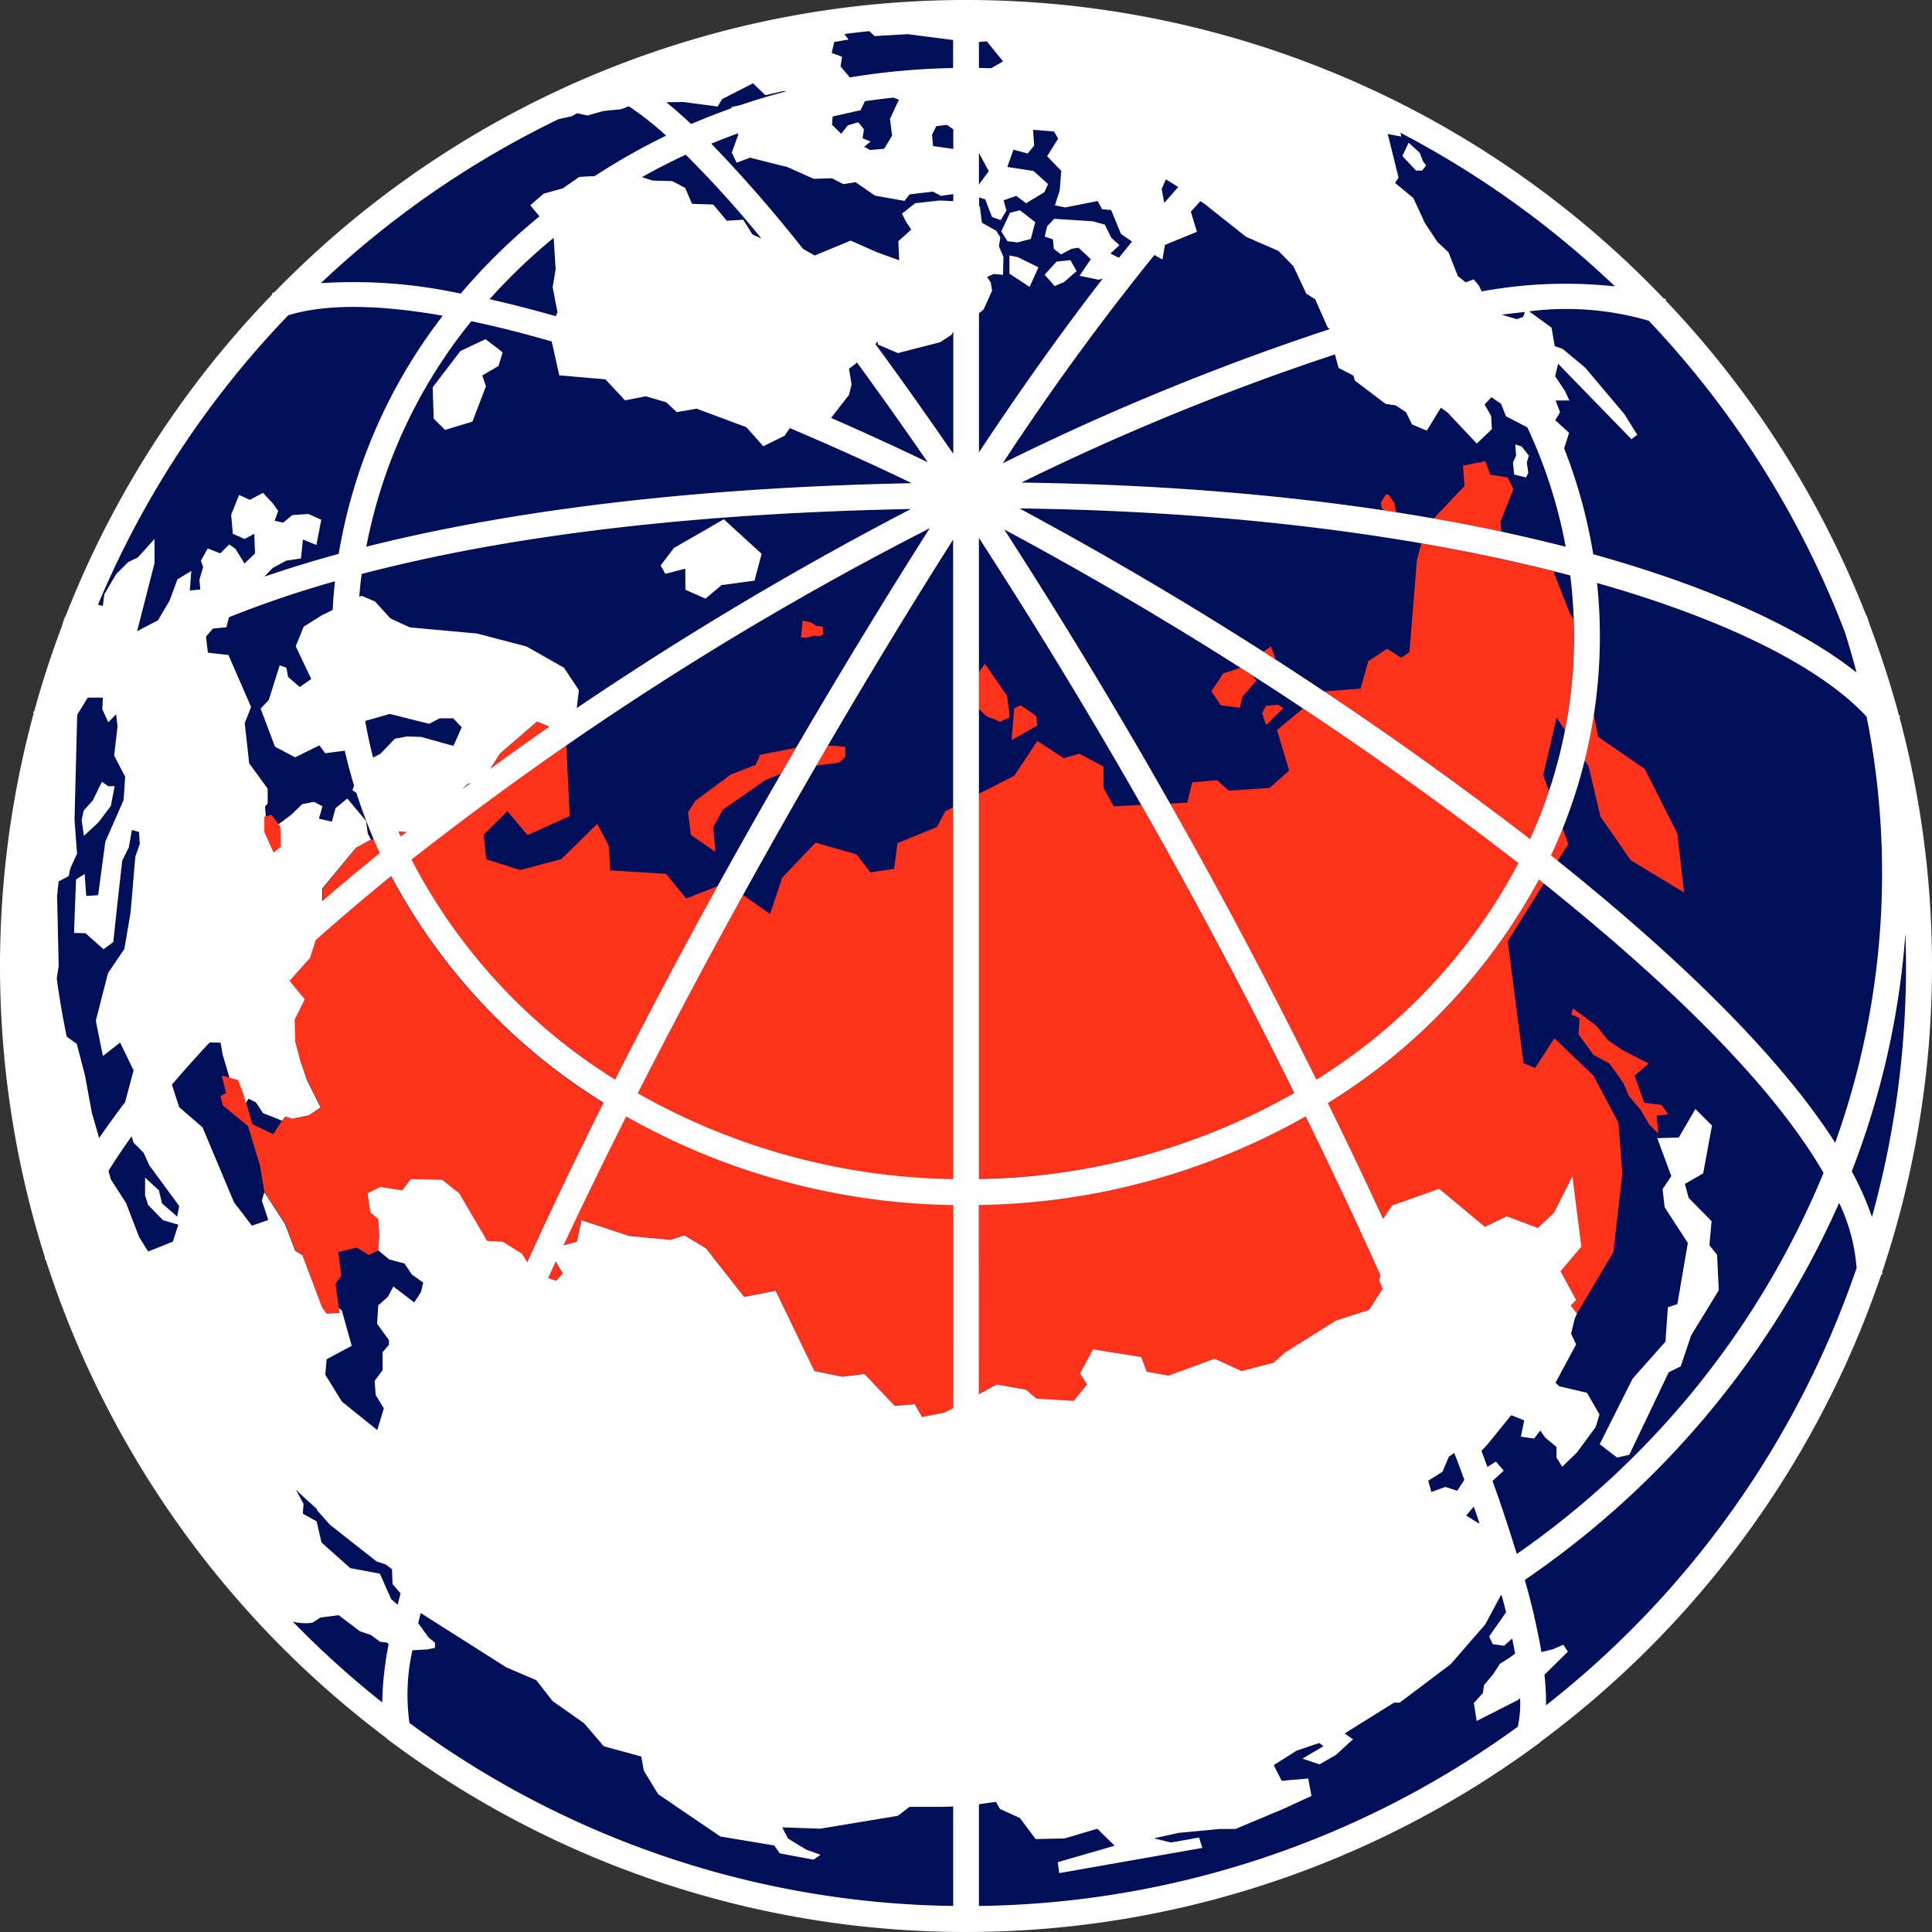 <svg xmlns="http://www.w3.org/2000/svg" fill="none" viewBox="0 0 512 512"><rect x="0" y="0" width="512" height="512" fill="#333333" stroke="none"/><path fill="#000f5a" d="M483.26 310.829c-10.568-18.321-32.584-43.568-75.426-77.749a157.44 157.44 0 0 1-55.933 59.249c4.617 9.399 9.092 18.75 13.364 27.971l1.274 2.736 2.38-3.57 12.484-4.425 12.102 10.1 5.808-2.819 8.211 3.105 4.273-4.021 4.903-9.649 2.38 18.607-5.51 6.532 4.129 7.602-1.439 1.476 1.642 2.189.071-.131-.642 1.356-.976 4.045 1.333 2.856-5.463 10.125 1.012.975 7.331 1.713 3.296 5.735-.976 3.307-4.998 6.793-3.868 3.748-1.523-2.38v-2.843l-2.999-2.498-1.309-1.856-1.642 2.118-3.487-.512.869-4.307-3.44-1.38-6.367 7.852-1.535 1.618c.536 1.416 1.059 2.843 1.583 4.259l2.261-1.404 2.071 2.38-2.976 2.737 1.667 4.675a510 510 0 0 1 4.76 14.658h.047a229.32 229.32 0 0 0 81.258-100.973m-54.719 75.429-4.594-3.546 8.7-17.322 8.723-9.851.63-9.089 2.523-.845 2.773-16.204-6.152-9.482-.536-4.807 2.309-3.426-3.713-10.054 5.688-.178 4.416-7.554 4.379 4.401-2.333 12.647-4.843 2.808.999 3.712 6.07 6.139-.572 6.412 2.035 2.511.441 9.411-7.307 11.932-2.773 8.221-3.178 1.559-10.46 21.891zM265.716 122.79a663.5 663.5 0 0 1 86.708-35.583l-.607-.489-3.261-7.4-2.38-1.51-3.415-7.282-4.011-4.068-8.52-3.7-11.151-8.84-.976-.618-2.523 2.808 1.618 5.318-8.473 3.473-.666 3.867-2.142-1.19a680 680 0 0 0-40.201 55.214M505.121 256.042c0-2.903-.071-5.806-.167-8.685a217.8 217.8 0 0 1-14.221 63.054 80.6 80.6 0 0 1 5.355 12.111 248.4 248.4 0 0 0 9.033-66.48M390.565 399.25l-2.01 2.38 2.689 1.677.88.476c-.5-1.487-1.024-2.998-1.559-4.533M105.38 425.28c.25-.987.511-1.999.785-3.01l-2.13-2.486-.143-3.95-1.714-1.261-2.38-.785-12.353-9.72-3.344-3.747-.202-.512a224 224 0 0 1-5.522-5.056l2.059 3.771-.19 2.617 3.653 2.023 1.297 5.615 7.629 6.793 7.842 1.463 3.011 6.77zM386.184 395.062l1.88-2.879a291 291 0 0 0-2.665-7.138l-1.451 1.011-1.678 3.974-3.783 2.379.845 2.998 3.699-1.356zM111.567 342.405l.595-2.511-3.022-2.141-1.916-2.903-4.07-1.095-2.892-2.379.274-3.831-.274-4.461-2.095-1.809-.75-5.044 3.392-1.666 5.808.904 2.237-2.986 8.331.178 4.498 3.57 7.39 12.611 4.201.261 5.046 3.142 1.404 2.284c6.117-13.516 12.901-27.673 20.231-42.307a157.3 157.3 0 0 1-56.29-60.07 586 586 0 0 0-20.028 17.026l-1.476 4.663-5.427 6.104 4.023 4.889-2.654 5.366.143 5.818 1.32 5.08 1.821 5.235 3.57 7.138-3.093 2.094-4.463.904-1.762-.618-.904 1.13-2.713-1.095-2.309-.904-1.904-2.867-1.94-.952-.714 1.106-.714-2.522-1.369-3.569-2.237-.547-1.857-6.258-.511-3.058-2.892-.072a301 301 0 0 0-10.02 11.208l1.916 5.949 6.2 5.366L62 318.61l4.76 6.222 4.345-1.522-1.714-5.152.654-2.189 5.45 8.34 2.714 7.138 1.928 1.19 5.224 13.825 1.19 1.653 3.428-.154-.179-1.261.786.606 2.618 9.34-6.653 3.569-.345 4.104 4.404 7.139 9.365 7.531 1.75-5.746-2.166-3.57-.262-3.736 2.094-2.807v-4.914h.119l1.571-1.82v-1.261l-3.141-4.307.285-4.854 2.63-2.38 1.393-2.665 5.533 4.236zM33.155 292.103l2.249-8.447-3.57-7.376-4.558 3.569-1.88-9.352 3.225-12.587 4.343-6.437 1.642-9.613 1.262-14.788 1.19-3.45-.214-3.153-1.892-.523-.81 4.58-1.76 3.569-1.298 11.588-.583 5.449-.476 4.521-2.594 1.904-4.76-4.247-3.035-.084.238-7.138.285-7.008 2.273-1.475.417 5.83 3.165-.191 1.905-14.193 4.843-11.017.417-6.175-2.928-5.651.904-7.698-.38-3.26-2.071 2.154-1.583-3.439.143-3.104h-4.01l-2.797 4.556-.714 27.804.666 9.006-1.797 3.939-.404 1.986-2.69 1.452-.393 3.866.417 18.489-.5 3.379a213 213 0 0 0 2.642 15.395l2.666 1.903 2.177 8.424 1.821 9.839 1.916 6.698v.012a227 227 0 0 1 6.89-9.506M22.17 214.842l2.451-2.761 2.392-4.89 1.654 1.154h1.714l-1.024 5.259-3.296 4.355-3.832 3.545-.583-4.2zM252.634 34.263l-1.699-1.188-2.832.37-1.105 2.296.272 2.974 5.364.76zM42.093 315.433l.856 3.486 3.999 3.498.56-2.796-7.962-10.85-1.464-3.248-2.702-2.736-.487-1.665a159 159 0 0 0-6.141 9.16l.595 2.236 4.07 6.329 3.463 9.018 2.38 3.807 6.557-2.629 1.452-4.485-4.058-1.19-3.939-4.033-.82-2.486v-4.759zM172.916 47.85l5.26.156 3.404 1.796 1.808 4.212 5.641.202 3.57 4.295 4.356-.286 2.464 3.926 2.38 1.071a283 283 0 0 0-20.065-22.224 164 164 0 0 0-11.627 5.95zM402.228 457.57a27.9 27.9 0 0 0 .607-7.579l-.523.512-10.985 5.567-.726-4.759 2.38-2.629.346-2.153 2.38-2.843 1.797-2.772 2.38-1.487 1.642-1.19a197 197 0 0 0-.773-4.009l-2.178 1.915-2.999-.44-.928-2.034 4.486-6.401a206 206 0 0 0-1.19-4.557l-.274.179-4.07 7.59-9.187 10.577-13.483 10.16h-1.5l-13.09 8.161 2.213 1.558-4.57 4.164-4.272 2.463-4.546-1.511 5.581-3.284-1.13-.868-6.046 2.058-6.033 3.819 2.13 4.164 7.021-.619.857 4.616-7.616 3.51-12.532 5.246h-4.189l-10.889 1.035-6.545 1.44 4.546 1.118 7.45-1.32.845 2.748-37.904 6.674-.381-2.891 15.066-4.366-4.593-4.509-8.699 2.581-7.653.155-4.141-5.556-5.32-2.439-1.059-1.867-4.51.642v26.959a247.8 247.8 0 0 0 142.807-47.493zM98.37 433.312l-2.999-1.023-5.605-4.248-4.855.619-2.13 1.38c-1.737.227-3.5.131-5.2-.285a251 251 0 0 0 23.717 21.414v-.036a87.6 87.6 0 0 1 1.714-15.489l-.655-.381-1.606-.155zM259.397 369.492l4.761-2.581 7.7 1.356 2.82 2.379 9.866.607 3.57-4.331-1.88-2.95 3.439-6.377 12.745 2.035 1.488 3.902 5.784 1.023 12.198-4.485 7.14 3.283 8.485-2.212 2.987-2.677 13.543-8.494 8.759-2.808 3.618-5.615-.917-2.213.31-1.404a1386 1386 0 0 0-6.712-14.716 1508 1508 0 0 0-13.091-27.363 180.86 180.86 0 0 1-86.624 23.496z"/><path fill="#000f5a" d="M266.145 140.341a1475 1475 0 0 1 82.709 145.79 149.9 149.9 0 0 0 53.553-57.405 980 980 0 0 0-136.262-88.409zM405.228 82.508l5.95 4.33.833 4.89 2.083.726 5.95 4.937 10.437 12.373 3.403 5.436-1.535 1.19-19.446-20.01-.773 3.331 2.57 3.854 1.191 2.558h-3.654l1.19 3.117-1.273 2.118 3.665 3.355-1.309 4.104a137.3 137.3 0 0 1 7.711 28.065c30.704 8.541 54.767 19.451 69.786 31.348-.928-3.569-1.952-7.055-3.059-10.624a249.7 249.7 0 0 0-51.981-82.588h.047a77.9 77.9 0 0 0-31.786-2.51M403.679 84.007l.416-1.332c-1.975.202-4.009.44-6.151.726l4.01 1.189zM416.128 152.487c-38.308-10.112-87.886-17.012-145.937-17.75v.024a991.4 991.4 0 0 1 135.287 87.608 129.14 129.14 0 0 0 10.65-69.882M486.342 302.846a211.6 211.6 0 0 0 8.331-112.929c-11.937-12.885-36.547-25.519-71.452-35.43.506 4.722.76 9.468.762 14.217a136.7 136.7 0 0 1-12.96 57.999c32.251 25.639 60.039 52.254 75.319 76.143M262.908 57.511l-1.821-4.675-1.618-.524v2.38h.202l.536 4.33 3.772 2.117 1.119 1.75-.369 2.378 1.19 2.808-.107 4.76-2.499-.24-1.726.775.964 1.499.357 2.177-2.285 5.02-1.19.94v36.88c11.329-17.131 22.385-32.61 32.822-46.064l-1.071.31-5.082-1.048 2.987-4.402-3.26-3.033-1.798.261-2.844 1.487-1.904-1.44-.25-2.545-2.178-.714.679-2.784 1.856-1.927 10.175.654 3.213.88 1.702 3.462 2.166 2-2.38 2.2 1.892.976.44.083a463 463 0 0 1 3.416-4.235l-2.928-1.999-2.618-6.364-2.38-.18-1.19-2.2-8.592 1.701-2.737-.559 1.273-3.973.404-5.163-3.736-3.867 2.915-4.687-1.106-1.868-5.546-.465.286 4.2-1.702 2.082-3.785-.999-1.63 4.58 6.962 1.071 3.832 3.462-.952 2.141-4.856 2.927-2.63-1.951-3.332 1.19.75 2.712-1.512 2.523zm17.113 11.814 3.642-.381 1.642 2.903-3.309 2.89-2.499 1.06-2.653-2.999zm-7.176 6.698-5.343-3.522.023-4.806 2.25.476 5.426 2.676zm-5.165-19.63 2.607-.666 4.058 3.152-1.166 4.438-3.559.927-2.63-.332-1.642-2.606zM259.423 48.933l2.615-3.568-2.615-4.854zM259.421 312.459a174.14 174.14 0 0 0 83.59-22.795 1463 1463 0 0 0-83.59-147.134zM259.423 11.112v6.89l3.234.094 3.177-1.833-4.332-5.317zM370.621 47.054l-.929 1.416 4.856 4.008 3.07 6.663 3.356 5.033 2.88 2.676 2.487 6.33 2.071 1.641 2.118-.761 1.369 1.582.75 1.582h.047a122.6 122.6 0 0 1 35.309-1.32 250.2 250.2 0 0 0-56.861-40.723l.191 1-3.57-.668zm2.677-9.233 2.916 2.642.893 2.26.821 1.154-1.047 1.31h-1.619l-3.606-3.832zM359.065 100.866l-.405-1.345-3.927-2.034-.952-3.57a651 651 0 0 0-83.126 33.978c53.91.678 103.369 6.484 144.283 17.013a131.5 131.5 0 0 0-10.175-31.658l-5.653-2.938-1.333-3.332-2.522-1.725-1.833 1.916 1.749 3.093.191 3.45-3.999 3.831-7.676-8.173-1.844-1.345-3.725 6.08-3.915-1.63-1.56-3.201-2.772-1.867-2.63-.358zm42.497 16.917 1.702.547 1.892 2.403-.547 1.856.404 2.689-.607 1.237-3.13-.761-.333-3.189.845-1.808zM207.904 115.486l-5.617 2.76-4.499-5.044-13.15-4.901-5.284.904-2.797-2.606-5.403-1.582-5.498 1.071-5.224-5.568-12.21-1.06-2.011-8.969c-7.391-2.13-14.531-3.95-21.302-5.377a135.13 135.13 0 0 0-27.836 59.77c36.63-9.22 84.447-15.645 144.569-16.834-10.532-5.092-21.397-9.958-32.322-14.61zm-75.807-18.487-4.297 2.498.976 2.879-3.582 9.351-7.235 2.201-3.023-2.998-.262-8.28 7.331-9.613 6.652-3.153 4.558 3.486zM108.522 456.618a247.77 247.77 0 0 0 144.092 48.48v-26.376l-2.535.107h-9.044l-3.106 2.38-20.565 3.402-10.079-.357 1.535 2.974 4.832 2.939 3.796 1.368-1.857 1.285-8.937-1.666-1.476-2.093-14.28-2.38-16.471-11.207-3.808-6.222-.667-3.759-9.925-2.713-5.248-6.115-8.33-5.865-4.344-5.556-7.902-3.367-22.718-14.419a99 99 0 0 0-.655 2.725l2.761 3.795 1.678 1.332v1.381l-2.095.428-3.879.214a53.6 53.6 0 0 0-.774 19.356zM147.4 339.418l1.773-1.939-1.904-3.153c-.678 1.464-1.332 2.915-1.998 4.355zM164.621 28.934l-4.76.488-4.177 1.19-2.749-.62-1.476.834-3.392.726a250.3 250.3 0 0 0-63.061 43.495 133.5 133.5 0 0 1 37.082 2.771 160 160 0 0 1 20.898-20.486l-2.464-2.926 3.57-3.082 5.07-1.404 4.356-3.033 4.105-.226a172 172 0 0 1 18.91-10.708 83 83 0 0 0-9.889-7.804zM146.734 63.02a153.5 153.5 0 0 0-17.005 16.275c5.664 1.273 11.614 2.808 17.565 4.51l.452-1.048-1.285-6.65.797-4.759zM25.967 160.243l1.297.356.369-3.081 3.142-5.354 3.189-3.2 2.583-1.249 4.403-4.878v6.365l-4.63 18.107a167 167 0 0 1 5.522-2.879l3.094-5.247 2.095-5.639 3.665-2.236-.404 5.187 2.785-.274-.215-2.641.964-3.248-.583-1.737 1.809-3.26 3.32 1.321 2.38-2.379 1.666 1.189 2.38 3.879 2.797-2.677-.202-5.223-2.559 1.38-3.13-1.368-.44-5.068 2.106-5.223 2.845 1.297 3.475-1.832 2.582 2.724 1.44 2.034-.928 2.618 2.26.512 2.381-1.999 4.272-.31 3.44 1.523-1.297 6.686-3.57-1.451-.512 5.02-3.94.596-3.57 1.938-2.213 2.309a320 320 0 0 1 19.731-6.044 141.2 141.2 0 0 1 27.586-63.125c-16.495-2.891-30.68-3.26-40.962-.12a249.7 249.7 0 0 0-50.423 76.701M193.873 28.672v-.31l2.19-.452a159 159 0 0 1 12.305-3.688l-.762-.095-4.76 1.095-3.284-3.153-8.2 4.2-1.19 1.95-9.045-1.19-4.558.06c2.095 1.702 4.296 3.64 6.593 5.794a181 181 0 0 1 10.711-4.211M236.715 25.83v.035q-3.785.417-7.521.952l-1.131 2.38-7.414 1.677-.155 2.2 2.44 2.38 1.761-2.237 2.737-.809 1.523 1.856-.368 2.38 2.118.868-1.702 1.38 1.559.868 3.749-.333 2.106-3.474-.559-4.461 2.38-5.08zM252.638 87.874l-.5.868-3.046 1.963-11.139 2.867-5.32-2.284v-.785l-.658.67q9.773 13.301 20.663 29.12zM252.614 319.359a181.1 181.1 0 0 1-86.661-23.484 1366 1366 0 0 0-15.78 32.359l-.845 1.796 3.57-.975 1.19-5.687 12.639 4.176 11.02 1.035 3.653-1.19 5.665 3.426 10.151 12.897 8.33-1.63 10.283 21.271 7.437 1.5 5.808-.738 8.033 8.447 5.331-.417 1.94 3.403 5.95-1.19 2.285-1.178zM252.637 51.432l-3.26.476-2.119-1.13-6.2.725-1.356 1.725-7.807-1.38-5.165-3.569-3.249.512-2.999-1.559-4.82.155-7.021-3.13-9.854-2.474-3.57 1.333-1.273-2.689 1.713-4.759-.154-.32a181 181 0 0 0-7.022 2.724 364 364 0 0 1 24.313 27.886l3.118 1.749 9.521-3.938 6.926 3.058 5.95 2.165-.154-2.974-.072-2.106 3.416-3.082-1.44-2.153-1.012-2.058 3.487-2.76 6.533-.726 3.571.166zM220.398 14.039l2.75 1.01-.393 2.559 2.463 2.914a187 187 0 0 1 27.372-2.486V10.6l-11.996-1.546-8.818.5-1.417-1.31q-3.296.345-6.604.774l1.118 1.452-3.796.654zM111.604 195.294l8.569 2.38 2.201-4.937-2.261-2.38h-3.57l-2.82 1.452-10.39-2.618L96.954 191l-.142.249a123 123 0 0 0 2.058 9.518l1.964-1.011 3.808-3.974 3.189-.606z"/><path fill="#000f5a" d="M252.59 143.029v-.047c-29.24 46.102-58.908 98.296-83.578 146.753a174.3 174.3 0 0 0 83.578 22.748zM163.014 286.107c23.432-46.245 52.089-96.845 83.376-146.123a842 842 0 0 0-137.333 87.826 149.9 149.9 0 0 0 53.957 58.297M220.244 110.752a794 794 0 0 1 25.622 11.754 1262 1262 0 0 0-18.779-26.483l-.488.488-1.607 1.19.679 4.164-.667 2.76zM107.771 220.505l-2.166-.155c.191.452.381.905.583 1.345a43 43 0 0 0 1.583-1.19M129.966 203.67v.047a1073 1073 0 0 1 15.649-11.159l-3.296-1.344-9.83 8.482zM409.702 451.979v-.036a250.06 250.06 0 0 0 82.317-115.915 48.4 48.4 0 0 0-4.63-17.275 237.13 237.13 0 0 1-83.304 99.937 186 186 0 0 1 4.415 19.131l3.035-.749 2.772-1.19 1.191 1.832-6.212 6.104c.309 2.709.448 5.435.416 8.161M85.375 235.504v3.332a687 687 0 0 1 15.292-12.754 140 140 0 0 1-6.212-15.954l-1.06-.725.453-1.19a136 136 0 0 1-2.475-9.279l-5.189.678-1.535-2.094-6.45 3.177-5.32-2.82-3.808-10.077 2.166-2.308 2.892-9.172 1.761.642.464 2.451 3.07 2.665 3.071-2.13-4.118-8.685 2.107-5.187 4.76-2.986 2.928-1.439c.13-2.558.333-5.104.607-7.614a281 281 0 0 0-28.098 9.529l-.69 2.665-3.57.333-1.845 2.142.524 4.271 5.426.607 6.01 13.776-1.69 4.283 1.19 10.648 4.892 6.698v3.926l-.702.833.214 2.617-.393.119v3.997l2.452 5.426 1.94-1.523-.144-5.354-.475-.595 3.367-2.51 2.88-2.796 3.13-.631 2.261 1.19-.952 3.272 3.451.785.964-3.569 3.118-2.546 4.963 5.949.452 3.319.857 1.594-3.987 2.177zM124.837 207.454l-1.109.428-1.188 1.271zM241.415 134.892c-64.692 1.237-111.675 8.328-145.58 17.215-.262 2.01-.464 4.032-.63 6.067l.594-.286 3.57 1.499 4.082 4.497 5.129 2.38 17.851 1.63 13.091 3.426 9.925 5.628 3.951 5.948-.547 4.758a892 892 0 0 1 88.564-52.762m-62.835 10.35 13.233-7.626 10.021 9.149-1.881 7.103-8.735 1.189-4.26 3.581-5.32-2.355-.024-5.592-5.295 1.368-1.238-2.201zM312.247 49.564l-3.272-2.046-1.13 2.582.702 3.676a835 835 0 0 1 3.7-4.212"/><path fill="#ff331c" d="M405.466 222.42c-17.482-13.61-36.107-26.852-54.624-39.189l9.723-.75 2.059-7.257 4.963-3.284 3.748 2.38 2.178-1.523 1.976-24.378 1.19-4.401c12.602 2.177 24.36 4.687 35.285 7.447l-.095.499 4.165 10.565.964 1.607c.095 1.499.095 3.022.095 4.532.012 8.334-.785 16.65-2.38 24.83l-2.178-3.307-3.57 15.205 1.535 4.2a133 133 0 0 1-5.034 12.824m18.66-6.032 8.033 11.588 14.15 8.543-1.797-15.622-8.604-17.096-12.413-8.542-1.13-5.949a132 132 0 0 1-2.44 12.195l1.059 1.523zm-86.184-42.068-1.142-3.01-2.011 1.415 2.891 1.856zm84.363 110.752-10.377-9.935-5.093 7.876-3.094-1.285-4.178-32.277 9.581-15.312-1.286-1.035a157.8 157.8 0 0 1-55.933 59.249c4.618 9.399 9.092 18.75 13.365 27.971l1.273 2.676 2.38-3.569 12.46-4.39 12.055 10.089 5.808-2.82 4.915 1.856 3.296 1.25 4.273-4.022 4.903-9.649 1.428 11.005.999 7.603-1.892 2.237-3.57 4.295 4.13 7.602-1.488 1.487 1.595 2.225 9.699-16.347 2.38-20.856-1.036-13.492zm-24.122-144.053-.345-.369-.202-2.379 3.439-8.638-1.512-3.093-4.617-.749-1.309-3.57-5.95 1.19.428 5.354-8.199 8.685c6.223 1.094 12.329 2.272 18.267 3.569m4.225 87.731c-17.435-13.646-36.987-27.626-57.099-41.01l-6.891 5.746 3.225 10.708-5.165 4.592-10.853.762-3.094-2.808-6.569.595-1.333 5.389-4.582.238c13.412 23.795 26.61 48.636 38.832 73.24a150.56 150.56 0 0 0 53.529-57.452m-127.813-39-4.01-2.831-1.809.737-.691 8.483 6.82-3.843zm165.74 103.055-4.606-.571-2.523-7.162 3.749-3.248-7.033-3.57-3.713-2.534-3.118-3.843-3.749-2.831-2.499-1.785-.428 1.606 2.201.929-.297 4.307 3.986 5.472 4.213 2.249 3.701 5.187 1.476 3.45 3.106 3.688 2.273 3.891 2.392 2.379-.452-4.758 3.082-.334zm-175.26-101.543 2.535-1.167-.727-5.686-5.866-8.483-1.595 2.153v9.768l1.94 1.903zm3.713 14.324-9.354 4.758V312.4a174.15 174.15 0 0 0 83.578-22.712 1582 1582 0 0 0-40.581-76.369l-7.272.381-2.713-4.914v-5.651l-6.391-3.391-4.165 1.19-6.985-4.569zm59.824-18.037.595-2.831 3.749-4.343-1.047-1.344-3.214-2.058-4.534 1.499-3.141 4.759 2.522 3.7zm38.177-52.241 3.261.512-.536-2.558-1.499-2.13-.714-.142-1.345 2.105.143 1.487zm-31.048 56.691 4.355-4.343-1.38-.892-3.249.309-.964 1.904.964 3.022zM411 226.739l1.785 1.452 2.821-4.51-1.488-4.152c-.976 2.38-2.011 4.842-3.118 7.21M222.375 202.1l1.642-1.487v-2.677l-2.986-.31h-1.69l-3.059 5.259zm-118.78 30.123a582 582 0 0 0-20.028 17.026l-1.476 4.663-.167.179-5.26 5.949.298.381 3.796 4.413-2.654 5.366.143 5.818.405 1.547.916 3.569 1.916 5.175 2.106 4.2 1.476 2.95-3.094 2.095-2.487.499-1.976.404-1.761-.618-.238.285-.988 1.19-2.095 3.26-5.569-2.689-2.202-7.721-.13-.464-1.37-3.569-2.236-.548-2.178-.547 1.19 4.628-1.488.762.595 2.498 6.7 5.532 3.142 10.387 1.19 6.995.94 1.451 4.535 6.889 2.237 5.866.476 1.261 1.892 1.249 5.224 13.825.976 1.38.203.273h.154l3.261-.142-.155-1.107v-.155l-.904-6.341 1.523-2.249-.762-6.222 4.88-1.19 3.177 1.952 2.547-1.19.274-3.843-.214-3.438v-1.023l-.072-.06-2.023-1.749-.821-5.044 2.273-1.095 1.107-.547 5.807.904 1.583-2.106.655-.88 8.33.178 3.035 2.38 1.464 1.189 2.868 4.926 4.522 7.745 1.987.131 2.214.13 5.045 3.142.536.904.809 1.368c6.153-13.515 12.936-27.673 20.231-42.307a157.2 157.2 0 0 1-56.29-60.07m41.641 106.505 1.404.429.761.262 1.738-1.881-1.904-3.164c-.679 1.463-1.333 2.915-1.999 4.354m62.085-106.171-3.249 9.649-7.14-5.009c-9.783 17.715-19.184 35.394-27.943 52.621a174.3 174.3 0 0 0 83.578 22.748l.024-98.652-2.083 1.071-2.237 4.211-10.425 4.236-.893 6.829-6.271.928-3.677-4.759-10.854-3.129zM365.778 337.92q-3.226-7.21-6.712-14.717a1291 1291 0 0 0-13.091-27.364 180.84 180.84 0 0 1-86.625 23.497v50.159l3.142-1.689 1.643-.893 1.261.191 6.51 1.189 2.82 2.38 9.866.607 2.439-2.998 1.083-1.333-1.88-2.95 3.439-6.378 8.438 1.345 4.308.69 1.487 3.902 5.784 1.023 7.545-2.772 4.653-1.713 3.309 1.523 3.843 1.761 8.486-2.213 2.987-2.677 13.543-8.494 1.368-.429 7.391-2.379 3.57-5.652-.917-2.213zm-215.628-9.733-.844 1.797 3.57-.976.392-1.891.798-3.796 12.662 4.176 11.02 1.036 3.653-1.19 5.665 3.426 6.498 8.257 3.653 4.64 8.331-1.63 10.282 21.272 7.438 1.5 5.807-.738 4.951 5.199 3.082 3.248 4.76-.369h.631l1.976 3.438 5.95-1.189 1.856-.988.369-.202v-53.895a181.1 181.1 0 0 1-86.719-23.485 1366 1366 0 0 0-15.781 32.36m12.865-42.08c8.414-16.656 17.518-33.801 27.169-51.278l-8.33 3.296-5.356-6.556-14.816-.916-.297-6.377-3.106-5.949-9.521 9.352-10.877 2.891-9.021-2.855-.678-6.497 6.283-6.257 5.332 6.353 11.174-5.021-.904-18.75c-14.674 10.113-28.407 20.225-41.01 30.29a150 150 0 0 0 53.958 58.274m52.696-117.629 1.606.167.869-.595-.143-1.975-1.88-.25-1.202-.893-2.249-.463-.44 4.485h1.618zm-143.153 57.44 1.94-1.523-.143-5.353-.178-.215-2.261-2.891-1.797.524-.083.024v3.997l.06.131zm70.904-34.193-1.118-.464-9.854 8.483-1.19 1.916-1.309 2.058a962 962 0 0 1 15.649-11.112zm-35.69 28.78h-.392l-1.774-.095c.191.452.381.904.584 1.344.511-.428 1.059-.833 1.582-1.249m81.817 5.247-.559-6.532 2.511-4.616 11.293-7.864 4.13-1.654 4.022-6.936-9.556 1.892-1.19 2.665-6.569 2.534-9.378 6.96-1.951 3.033.738 6.032zm-90.516-3.51-.56.309-.118-.012-2.38 1.285-1.643.893-8.854 10.838v3.343a690 690 0 0 1 15.293-12.754 123 123 0 0 1-1.738-3.902m24.658-14.277-1.19 1.273 2.285-1.701z"/><path fill="#fff" d="m279.498 75.798-2.654-2.998 3.178-3.474 3.641-.381 1.642 2.903-3.308 2.891zm-97.883 74.894.024 5.591 5.32 2.356 4.26-3.581 8.735-1.19 1.881-7.102-10.021-9.15-13.233 7.627-3.499 4.616 1.238 2.201zm219.662-24.937 3.13.761.607-1.237-.405-2.689.547-1.856-1.892-2.403-1.701-.547.226 2.974-.845 1.808zM26.062 217.959l3.297-4.355 1.023-5.258H28.67l-1.655-1.154-2.392 4.89-2.451 2.76-.524 2.463.584 4.199zm405.704 167.585 10.461-21.89 3.177-1.559 2.773-8.221 7.307-11.933-.44-9.411-2.035-2.51.571-6.413-6.069-6.139-.999-3.712 4.843-2.808 2.332-12.647-4.379-4.401-4.416 7.554-5.688.179 3.713 10.053-2.309 3.427.536 4.806 6.152 9.482-2.772 16.204-2.523.845-.631 9.09-8.723 9.851-8.7 17.322 4.594 3.545zM122.005 93.037l-7.331 9.613.262 8.281 3.023 2.998 7.235-2.201 3.583-9.352-.976-2.879L132.097 97l1.119-3.629-4.558-3.486zm151.173-29.72 1.167-4.437-4.059-3.153-2.606.666-2.332 4.914 1.642 2.606 2.63.332zm103.702-18.13 1.048-1.31-.822-1.153-.892-2.26-2.916-2.642-1.642 3.533 3.606 3.832zm-109.354 22.51-.024 4.806 5.343 3.521 2.357-5.175-5.427-2.677zM512 256.006a254.9 254.9 0 0 1-13.162 80.973v.761h-.274a257 257 0 0 1-90.54 124.029v.155h-.107a255.53 255.53 0 0 1-152.773 50.074 255.53 255.53 0 0 1-152.442-51.073h-.155v-.215a256.85 256.85 0 0 1-90.444-126.908h-.25l.083-.488a256.1 256.1 0 0 1-2.998-144.338l-.191-.167.357-.428a249 249 0 0 1 7.271-22.355c.143-.488.286-.964.44-1.439l.37-1.131h.142a256.55 256.55 0 0 1 54.85-85.446l-.119-.322.631-.214a255.59 255.59 0 0 1 91.013-60.228 255.64 255.64 0 0 1 195.558 4.53 255.6 255.6 0 0 1 81.61 57.293l.666.25-.119.32a256.6 256.6 0 0 1 53.161 83.472h.119l.369 1.131c.118.356.226.725.333 1.082a252 252 0 0 1 7.807 24.104l.404.535-.214.155A255.2 255.2 0 0 1 512 256.007M220.399 14.039l2.749 1.011-.392 2.558 2.463 2.915a187 187 0 0 1 27.372-2.486V10.6l-11.996-1.547-8.819.5-1.416-1.309q-3.296.345-6.605.773l1.119 1.452-3.796.654zm15.459 17.453 2.38-5.08-1.523-.583v.036q-3.785.417-7.521.952l-1.131 2.38-7.414 1.677-.154 2.2 2.439 2.38 1.762-2.236 2.737-.81 1.523 1.857-.369 2.379 2.118.868-1.701 1.38 1.559.869 3.748-.333 2.107-3.474zm-59.289-4.402c2.095 1.702 4.296 3.64 6.593 5.794a181 181 0 0 1 10.711-4.211v-.31l2.19-.452a159 159 0 0 1 12.305-3.688l-.762-.095-4.76 1.095-3.285-3.153-8.199 4.2-1.19 1.95-9.045-1.19zm49.102 74.775-.666 2.76-4.76 6.127a798 798 0 0 1 25.622 11.755 1266 1266 0 0 0-18.779-26.484l-.488.488-1.607 1.19zm20.719 38.119a842 842 0 0 0-137.333 87.826 149.9 149.9 0 0 0 53.958 58.297c23.432-46.245 52.089-96.844 83.375-146.123m-77.378 149.751a174.3 174.3 0 0 0 83.579 22.748V142.982c-29.24 46.102-58.909 98.296-83.579 146.753m-61.18-94.559 3.772.118 8.568 2.38 2.202-4.937-2.261-2.38h-3.57l-2.821 1.452-10.389-2.618L96.954 191l-.143.249c.572 3.237 1.25 6.401 2.06 9.518l1.963-1.011 3.808-3.973zm-2.226 25.174c.191.452.381.905.583 1.345a43 43 0 0 0 1.583-1.19zm-7.295 2.142-3.987 2.177-8.949 10.838v3.332a687 687 0 0 1 15.292-12.754 140 140 0 0 1-6.212-15.955l-1.059-.725.452-1.19a136 136 0 0 1-2.475-9.28l-5.189.679-1.535-2.095-6.45 3.177-5.32-2.82-3.808-10.076 2.166-2.309 2.892-9.172 1.761.642.465 2.451 3.07 2.665 3.07-2.13-4.117-8.685 2.106-5.187 4.76-2.986 2.928-1.44c.13-2.557.333-5.104.607-7.614a281 281 0 0 0-28.098 9.53l-.69 2.665-3.57.333-1.845 2.142.524 4.27 5.427.608 6.01 13.777-1.69 4.283 1.19 10.648 4.89 6.698v3.926l-.701.833.214 2.617-.393.119v3.998l2.452 5.425 1.94-1.523-.143-5.354-.476-.595 3.368-2.51 2.88-2.796 3.13-.631 2.26 1.19-.952 3.272 3.452.785.963-3.569 3.118-2.546 4.963 5.949.452 3.319zm55.088-39.595-.548 4.759a892 892 0 0 1 88.565-52.764c-64.692 1.237-111.675 8.328-145.58 17.215a128 128 0 0 0-.631 6.068l.595-.286 3.57 1.499 4.082 4.497 5.129 2.38 17.851 1.63 13.091 3.426 9.925 5.628zm-11.08 8.317-9.829 8.483-2.523 3.973v.048a1066 1066 0 0 1 15.649-11.16zm-18.588 16.668-1.19 1.273 2.296-1.702zm85.589-94.441-1.416 2.046-5.617 2.761-4.499-5.045-13.15-4.901-5.284.904-2.797-2.606-5.402-1.582-5.499 1.071-5.224-5.568-12.21-1.06-2.011-8.97c-7.39-2.13-14.531-3.95-21.302-5.377a135.14 135.14 0 0 0-27.836 59.772c36.63-9.22 84.447-15.645 144.569-16.835-10.532-5.092-21.397-9.958-32.322-14.61m-62.859-37.334.797-4.758-.523-8.328a153.5 153.5 0 0 0-17.006 16.275c5.664 1.273 11.615 2.807 17.565 4.509l.452-1.047zm55.338-12.884a283 283 0 0 0-20.065-22.225 164 164 0 0 0-11.627 5.95l2.809.903 5.26.155 3.404 1.797 1.808 4.211 5.641.202 3.57 4.295 4.356-.285 2.464 3.926zM85.006 75.049c12.43-.81 24.911.122 37.082 2.771a160 160 0 0 1 20.898-20.487l-2.464-2.926 3.571-3.082 5.069-1.404 4.356-3.033 4.106-.226a172 172 0 0 1 18.91-10.708 83 83 0 0 0-9.89-7.805l-2.023.786-4.76.487-4.177 1.19-2.749-.619-1.476.833-3.391.726a250.3 250.3 0 0 0-63.062 43.497m-59.039 85.196 1.297.357.37-3.081 3.141-5.354 3.19-3.201 2.582-1.248 4.403-4.878v6.364l-4.63 18.108a167 167 0 0 1 5.523-2.879l3.094-5.247 2.094-5.639 3.666-2.237-.405 5.187 2.785-.273-.214-2.641.964-3.249-.583-1.737 1.808-3.259 3.32 1.32 2.38-2.379 1.667 1.19 2.38 3.878 2.797-2.677-.203-5.223-2.558 1.381-3.13-1.369-.44-5.068 2.106-5.223 2.844 1.297 3.475-1.832 2.583 2.724 1.44 2.034-.929 2.618 2.261.512 2.38-2 4.273-.309 3.44 1.523-1.298 6.686-3.57-1.451-.512 5.021-3.94.595-3.57 1.939-2.213 2.308a320 320 0 0 1 19.731-6.044 141.2 141.2 0 0 1 27.586-63.127c-16.494-2.891-30.68-3.26-40.962-.12a249.7 249.7 0 0 0-50.423 76.703m.298 141.352v.012a227 227 0 0 1 6.89-9.506l2.25-8.447-3.57-7.376-4.559 3.569-1.88-9.352 3.225-12.587 4.344-6.437 1.642-9.613 1.261-14.788 1.19-3.45-.214-3.153-1.892-.523-.809 4.58-1.761 3.569-1.297 11.588-.584 5.449-.476 4.521-2.594 1.904-4.76-4.247-3.035-.084.238-7.138.286-7.008 2.273-1.475.416 5.83 3.166-.191 1.904-14.193 4.843-11.017.417-6.175-2.928-5.651.905-7.698-.381-3.259-2.07 2.153-1.584-3.438.143-3.105h-4.01l-2.797 4.556-.714 27.804.667 9.007-1.797 3.938-.405 1.986-2.69 1.452-.392 3.866.416 18.489-.5 3.379a213 213 0 0 0 2.643 15.395l2.665 1.904 2.178 8.423 1.82 9.839zm12.186 15.252v-4.759l3.642 3.344.856 3.485 3.999 3.498.56-2.796-7.962-10.85-1.464-3.248-2.702-2.736-.487-1.665a159 159 0 0 0-6.141 9.16l.595 2.237 4.07 6.329 3.463 9.018 2.38 3.807 6.557-2.629 1.452-4.485-4.058-1.19-3.939-4.033zm37.046 7.46 2.714 7.138 1.928 1.19 5.224 13.825 1.19 1.653 3.428-.154-.179-1.261.785.606 2.619 9.34-6.653 3.569-.345 4.104 4.403 7.139 9.366 7.531 1.749-5.746-2.165-3.57-.262-3.736 2.094-2.807v-4.914h.119l1.571-1.82v-1.261l-3.142-4.307.286-4.854 2.63-2.38 1.392-2.665 5.534 4.236 1.785-2.761.595-2.51-3.022-2.141-1.916-2.903-4.071-1.095-2.891-2.379.273-3.831-.273-4.462-2.095-1.808-.75-5.045 3.392-1.665 5.808.904 2.237-2.986 8.33.178 4.499 3.569 7.39 12.611 4.201.262 5.046 3.141 1.404 2.285c6.117-13.516 12.9-27.674 20.231-42.307a157.3 157.3 0 0 1-56.29-60.07 585 585 0 0 0-20.028 17.026l-1.476 4.663-5.427 6.104 4.022 4.889-2.653 5.366.142 5.818 1.321 5.08 1.821 5.235 3.57 7.138-3.094 2.094-4.463.904-1.76-.618-.905 1.13-2.714-1.095-2.308-.904-1.904-2.867-1.94-.952-.714 1.106-.714-2.522-1.369-3.569-2.237-.547-1.857-6.258-.511-3.058-2.892-.072a301 301 0 0 0-10.02 11.208l1.916 5.949 6.2 5.366 8.33 19.844 4.76 6.222 4.344-1.522-1.713-5.152.654-2.189zm71.773 10.018c-.678 1.463-1.333 2.914-1.999 4.354l2.13.738 1.773-1.94zm-44.258 101.317-.655-.381-1.606-.155-2.38-1.796-3-1.023-5.605-4.248-4.855.619-2.13 1.381c-1.737.227-3.5.13-5.2-.286a251 251 0 0 0 23.717 21.415v-.036a87.7 87.7 0 0 1 1.714-15.49m3.153-13.373-2.13-2.486-.143-3.95-1.713-1.261-2.38-.785-12.353-9.72-3.345-3.748-.202-.512a221 221 0 0 1-5.522-5.056l2.059 3.771-.19 2.618 3.653 2.022 1.297 5.616 7.629 6.793 7.842 1.463 3.011 6.77 1.702 1.475c.25-.987.512-1.998.785-3.01m146.449 56.453-2.534.107h-9.045l-3.106 2.38-20.564 3.403-10.08-.357 1.535 2.974 4.832 2.938 3.796 1.369-1.857 1.284-8.937-1.665-1.475-2.094-14.281-2.38-16.471-11.207-3.808-6.222-.666-3.76-9.925-2.712-5.249-6.116-8.33-5.865-4.344-5.556-7.902-3.367-22.718-14.42c-.238.929-.452 1.833-.655 2.725l2.761 3.795 1.678 1.333v1.38l-2.094.428-3.88.214a53.6 53.6 0 0 0-.773 19.357v-.071A247.77 247.77 0 0 0 252.614 505.1zm0-159.364a181.1 181.1 0 0 1-86.66-23.485 1364 1364 0 0 0-15.78 32.36l-.845 1.797 3.57-.976 1.19-5.687 12.638 4.176 11.02 1.035 3.654-1.19 5.665 3.426 10.151 12.898 8.33-1.631 10.282 21.273 7.438 1.499 5.808-.738 8.033 8.447 5.331-.416 1.94 3.403 5.95-1.19 2.285-1.178zm.024-231.486-.5.868-3.046 1.964-11.139 2.867-5.32-2.285v-.785l-.658.67q9.773 13.302 20.663 29.121zm0-36.442-3.261.476-2.118-1.13-6.2.726-1.357 1.725-7.807-1.38-5.165-3.57-3.248.512-2.999-1.558-4.82.154-7.021-3.13-9.854-2.474-3.57 1.333-1.274-2.689 1.714-4.759-.155-.32a182 182 0 0 0-7.021 2.724 365 365 0 0 1 24.313 27.887l3.118 1.749 9.52-3.938 6.927 3.058 5.95 2.165-.155-2.974-.071-2.106 3.415-3.082-1.44-2.153-1.011-2.058 3.487-2.76 6.533-.727 3.57.167zm0-17.167-1.702-1.19-2.832.368-1.107 2.297.274 2.974 5.367.761zm170.584 120.222c.505 4.722.76 9.468.761 14.217a136.7 136.7 0 0 1-12.96 57.999c32.251 25.639 60.039 52.254 75.319 76.143a211.6 211.6 0 0 0 8.331-112.929c-11.936-12.885-36.547-25.52-71.451-35.43m-24.718 235.246-2.975 2.736 1.666 4.676a510 510 0 0 1 4.76 14.657h.048a229.3 229.3 0 0 0 81.257-100.973c-10.568-18.321-32.584-43.567-75.426-77.748a157.45 157.45 0 0 1-55.933 59.248c4.617 9.399 9.092 18.75 13.364 27.971l1.274 2.736 2.38-3.569 12.484-4.426 12.103 10.101 5.807-2.82 8.212 3.105 4.272-4.021 4.903-9.648 2.38 18.607-5.51 6.531 4.13 7.602-1.44 1.476 1.642 2.189.071-.131-.642 1.356-.976 4.046 1.333 2.855-5.463 10.125 1.012.975 7.331 1.713 3.296 5.735-.976 3.307-4.998 6.794-3.868 3.747-1.523-2.379v-2.844l-2.999-2.498-1.309-1.856-1.642 2.118-3.487-.512.869-4.307-3.44-1.38-6.367 7.852-1.535 1.618c.536 1.416 1.06 2.844 1.583 4.26l2.261-1.404zm-7.938 9.517-2.011 2.38 2.69 1.677.88.476c-.5-1.487-1.023-2.998-1.559-4.533m-5.165-14.205-1.451 1.011-1.678 3.974-3.785 2.379.845 2.999 3.701-1.357 3.154 1.012 1.88-2.88a287 287 0 0 0-2.666-7.138M266.145 140.317v.024a1475 1475 0 0 1 82.71 145.79 149.9 149.9 0 0 0 53.552-57.405 980 980 0 0 0-136.262-88.409m139.333 82.056a129.16 129.16 0 0 0 10.651-69.885c-38.308-10.113-87.886-17.013-145.937-17.751v.024a991.4 991.4 0 0 1 135.286 87.612m31.489-137.355h.047a77.9 77.9 0 0 0-31.786-2.51l5.95 4.33.833 4.89 2.083.726 5.95 4.938 10.437 12.373 3.403 5.437-1.535 1.19-19.445-20.012-.774 3.332 2.571 3.854 1.19 2.558h-3.654l1.19 3.117-1.273 2.118 3.665 3.355-1.309 4.104a137.4 137.4 0 0 1 7.712 28.066c30.703 8.542 54.766 19.452 69.785 31.349-.928-3.568-1.952-7.055-3.059-10.624a249.7 249.7 0 0 0-51.981-82.59M371.335 36.18l-3.57-.667 2.856 11.541-.928 1.416 4.855 4.009 3.07 6.663 3.356 5.032 2.88 2.677 2.487 6.33 2.071 1.641 2.118-.761 1.369 1.582.75 1.582h.048a122.6 122.6 0 0 1 35.309-1.32 250.2 250.2 0 0 0-56.862-40.724zm26.61 47.22 4.01 1.19 1.726-.583.416-1.332c-1.975.202-4.01.44-6.152.726m-44.163 10.517a651 651 0 0 0-83.126 33.979c53.909.679 103.368 6.484 144.283 17.014a131.5 131.5 0 0 0-10.175-31.66l-5.653-2.938-1.333-3.331-2.523-1.725-1.833 1.915 1.75 3.093.19 3.451-3.998 3.831-7.676-8.174-1.845-1.344-3.725 6.08-3.915-1.631-1.559-3.2-2.773-1.868-2.63-.357-8.176-6.186-.405-1.345-3.926-2.034zM307.845 50.1l.702 3.676a888 888 0 0 1 3.701-4.212l-3.272-2.046zm-1.928 17.477a680 680 0 0 0-40.2 55.215 663.5 663.5 0 0 1 86.708-35.584l-.607-.488-3.261-7.4-2.38-1.511-3.416-7.282-4.01-4.069-8.521-3.7-11.151-8.84-.976-.618-2.523 2.808 1.619 5.318-8.473 3.474-.667 3.867zm-28.18-18.798-.952 2.142-4.856 2.926-2.63-1.95-3.332 1.19.75 2.712-1.512 2.522-2.296-.81-1.821-4.675-1.619-.523v2.38h.203l.535 4.33 3.773 2.117 1.118 1.75-.369 2.379 1.191 2.807-.108 4.76-2.499-.239-1.725.774.964 1.5.357 2.176-2.285 5.021-1.19.94v36.881c11.329-17.131 22.385-32.61 32.821-46.066l-1.071.31-5.081-1.048 2.987-4.402-3.261-3.033-1.797.261-2.844 1.487-1.904-1.44-.25-2.545-2.178-.714.678-2.784 1.857-1.927 10.175.654 3.213.88 1.702 3.462 2.166 2-2.38 2.2 1.892.976.44.083a465 465 0 0 1 3.415-4.235l-2.927-1.999-2.618-6.365-2.38-.178-1.19-2.202-8.593 1.702-2.737-.559 1.274-3.974.404-5.163-3.737-3.867 2.916-4.687-1.107-1.868-5.546-.465.286 4.2-1.702 2.083-3.784-1-1.631 4.58 6.962 1.071zm-18.316-30.778 3.237.095 3.178-1.832-4.332-5.318-2.083.166zm0 30.933 2.619-3.57-2.619-4.854zm0 263.525a174.14 174.14 0 0 0 83.59-22.795c-25-50.616-52.91-99.743-83.59-147.134zm-.023 57.036 4.76-2.582 7.7 1.357 2.82 2.379 9.866.607 3.57-4.331-1.88-2.95 3.439-6.377 12.746 2.034 1.487 3.902 5.784 1.024 12.198-4.486 7.14 3.284 8.486-2.213 2.986-2.677 13.543-8.494 8.759-2.808 3.618-5.616-.916-2.212.309-1.405a1395 1395 0 0 0-6.712-14.716 1505 1505 0 0 0-13.091-27.364 180.87 180.87 0 0 1-86.624 23.497zm143.438 80.497-.524.512-10.984 5.568-.726-4.76 2.38-2.629.345-2.153 2.38-2.843 1.797-2.772 2.38-1.488 1.643-1.189a191 191 0 0 0-.774-4.01l-2.178 1.916-2.998-.441-.929-2.034 4.487-6.401a206 206 0 0 0-1.19-4.557l-.274.179-4.07 7.59-9.187 10.577-13.484 10.161h-1.499l-13.091 8.161 2.214 1.559-4.57 4.164-4.272 2.462-4.546-1.51 5.581-3.284-1.131-.869-6.045 2.059-6.034 3.818 2.13 4.165 7.022-.619.857 4.616-7.617 3.51-12.531 5.247h-4.189l-10.889 1.035-6.546 1.439 4.546 1.118 7.45-1.32.845 2.748-37.903 6.675-.381-2.891 15.066-4.367-4.593-4.509-8.7 2.582-7.652.155-4.141-5.556-5.32-2.44-1.059-1.867-4.511.642V505.1a247.77 247.77 0 0 0 142.808-47.494v-.035c.547-2.487.751-5.037.607-7.579m89.183-113.964a48.3 48.3 0 0 0-4.629-17.275 237.13 237.13 0 0 1-83.305 99.937 186 186 0 0 1 4.415 19.132l3.035-.75 2.773-1.19 1.19 1.832-6.212 6.104c.309 2.709.448 5.435.416 8.161v-.035a250.07 250.07 0 0 0 82.317-115.916m13.103-79.986a264 264 0 0 0-.167-8.685 217.8 217.8 0 0 1-14.222 63.056 80.7 80.7 0 0 1 5.356 12.112 248.5 248.5 0 0 0 9.033-66.483"/></svg>